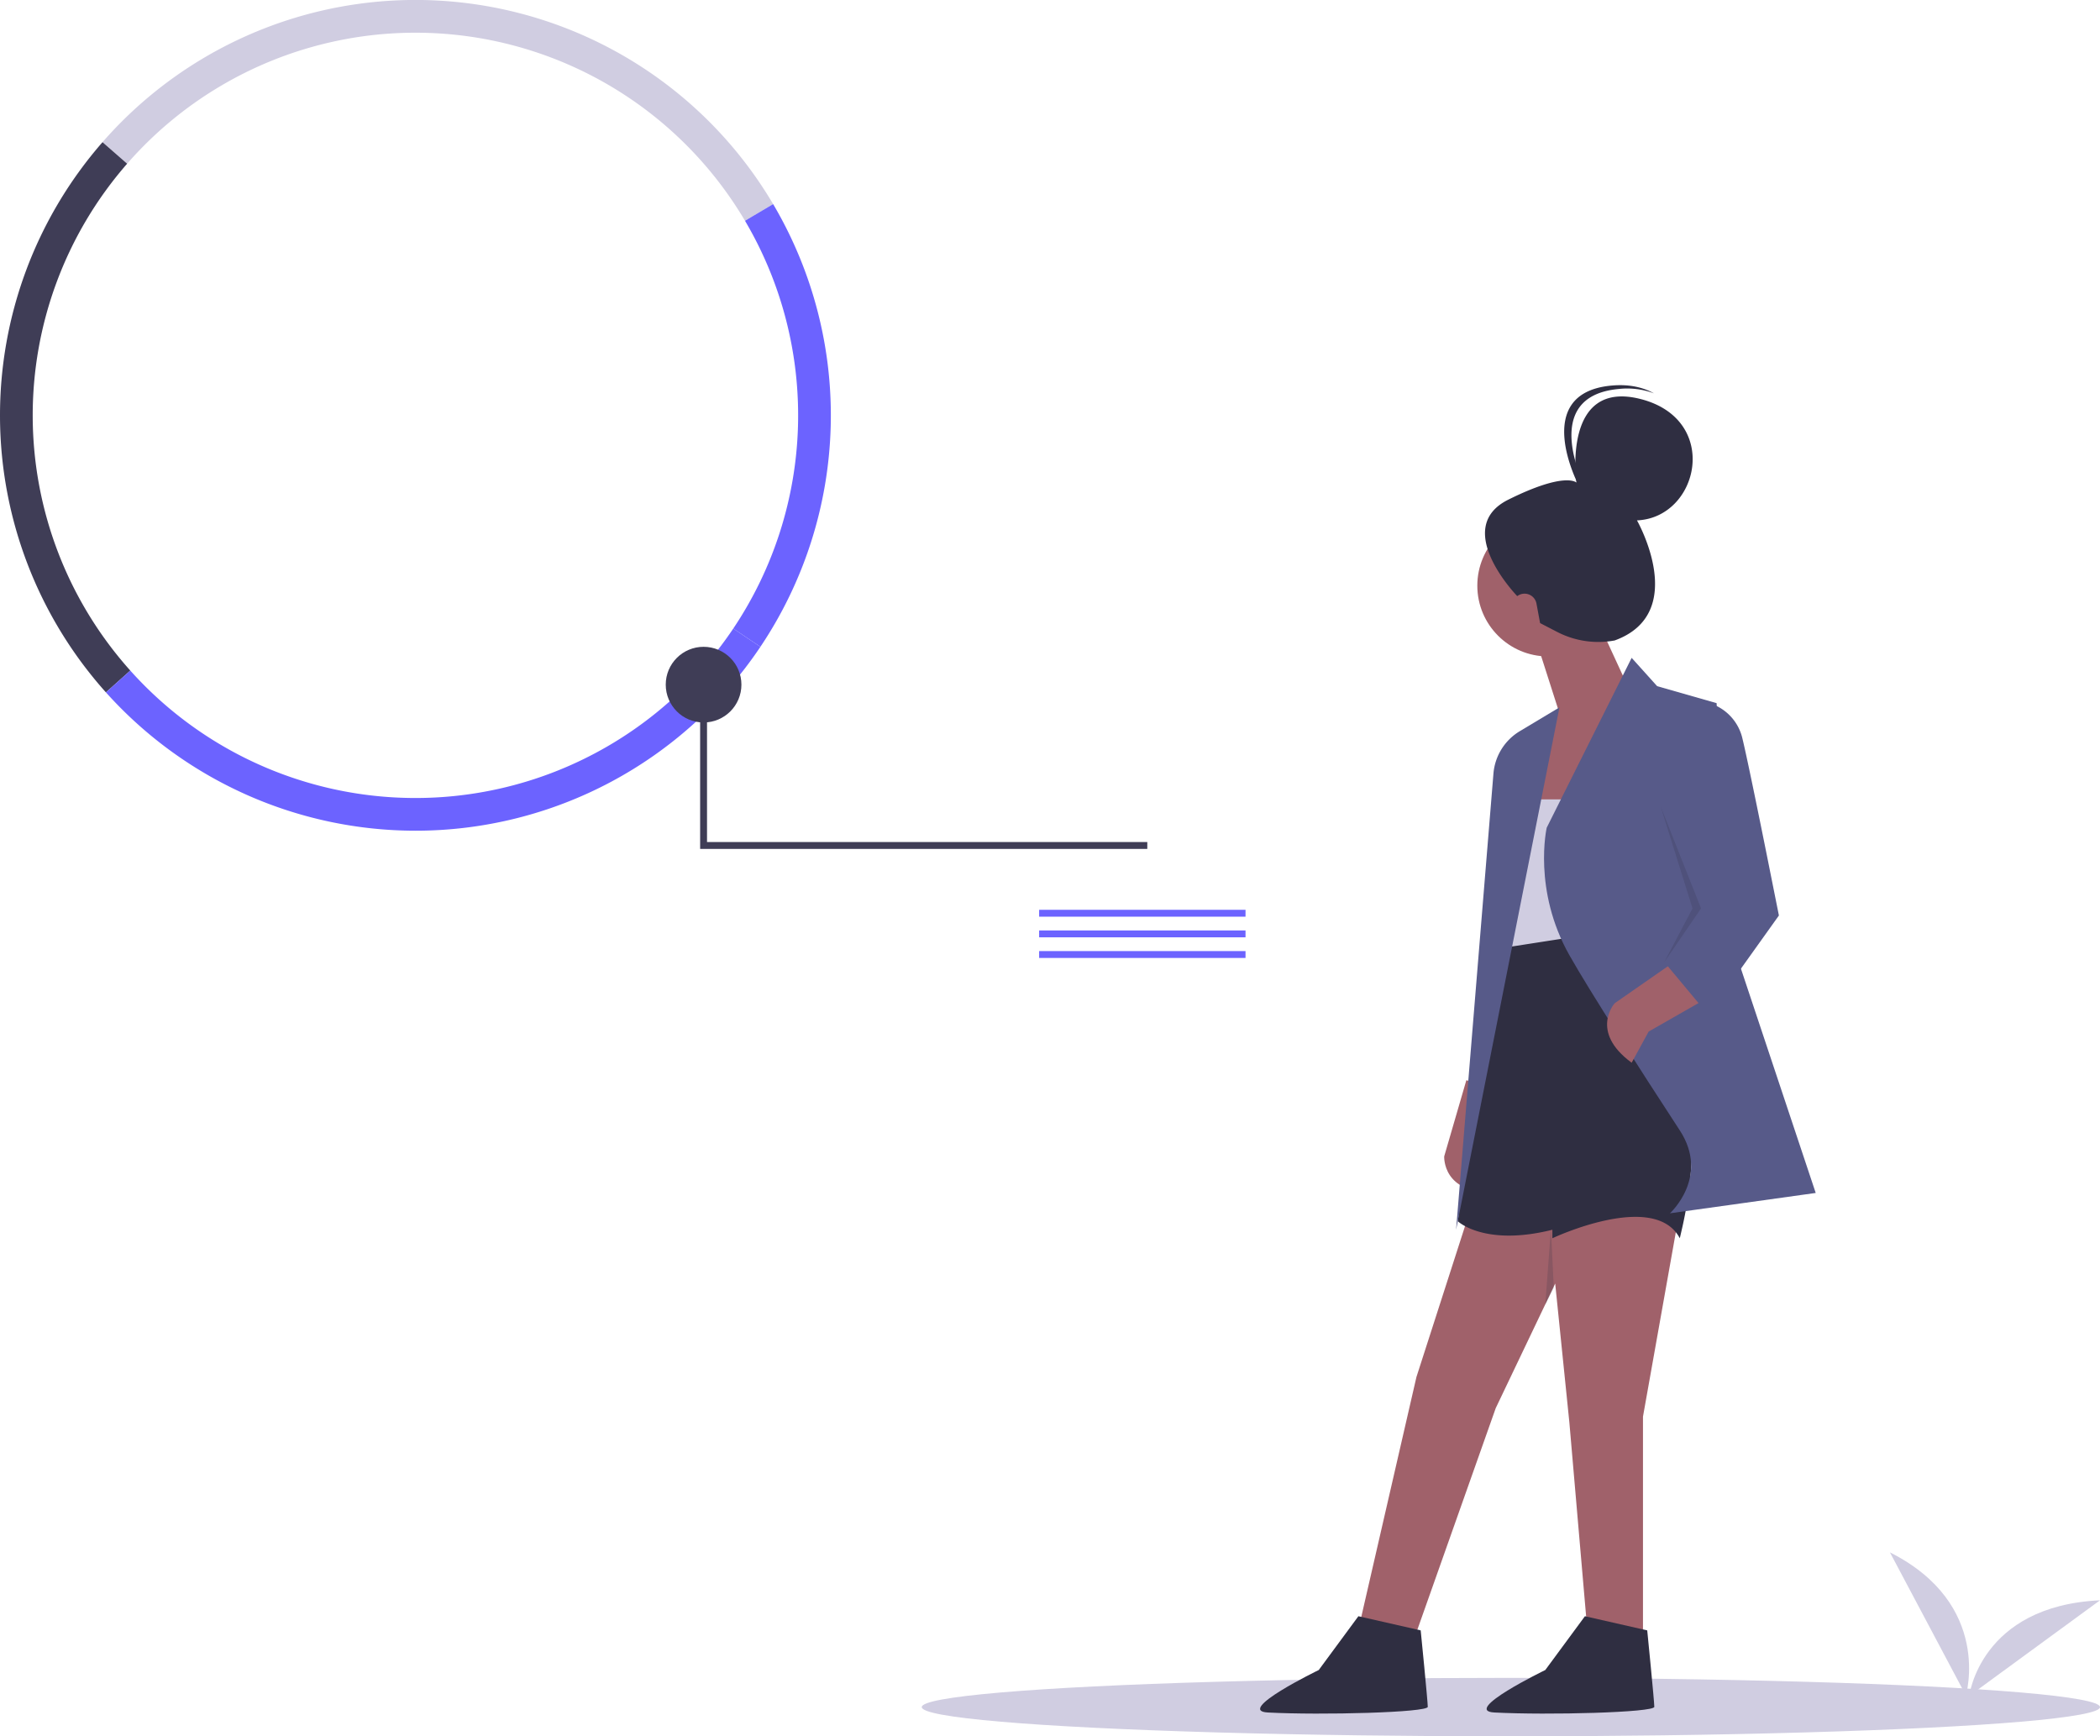<svg id="abc204e0-0cf0-4263-912e-9567c41f6205" data-name="Layer 1" xmlns="http://www.w3.org/2000/svg" width="790.443" height="653.661" viewBox="0 0 790.443 653.661"><title>instant_information</title><ellipse cx="568.694" cy="642.656" rx="221.749" ry="11.005" fill="#d0cde1"/><path d="M485.194,206.278a144.062,144.062,0,0,0-232.56-21.483L243.363,176.693A156.35,156.35,0,0,1,495.789,200.006Z" transform="translate(-204.778 -123.169)" fill="#d0cde1"/><path d="M490.996,366.669l-10.218-6.87a144.133,144.133,0,0,0,4.416-153.521l10.595-6.272a156.447,156.447,0,0,1-4.793,166.663Z" transform="translate(-204.778 -123.169)" fill="#6c63ff"/><path d="M244.646,383.822A156.341,156.341,0,0,1,243.363,176.693l9.271,8.102a144.03,144.03,0,0,0,1.182,190.813Z" transform="translate(-204.778 -123.169)" fill="#3f3d56"/><path d="M361.144,435.9a156.605,156.605,0,0,1-116.498-52.078l9.17-8.215a144.057,144.057,0,0,0,226.962-15.809l10.218,6.87A156.262,156.262,0,0,1,361.144,435.9Z" transform="translate(-204.778 -123.169)" fill="#6c63ff"/><polygon points="431.844 319.583 263.532 319.583 263.532 245.784 266.122 245.784 266.122 316.993 431.844 316.993 431.844 319.583" fill="#3f3d56"/><circle cx="264.827" cy="257.742" r="14.242" fill="#3f3d56"/><rect x="391.132" y="342.509" width="77.683" height="2.589" fill="#6c63ff"/><rect x="391.132" y="350.278" width="77.683" height="2.589" fill="#6c63ff"/><rect x="391.132" y="358.046" width="77.683" height="2.589" fill="#6c63ff"/><path d="M756.713,529.835,748.375,558.511s-.756,14.32,19.048,13.382l-2.4-13.138,9.361-24.02Z" transform="translate(-204.778 -123.169)" fill="#a0616a"/><polygon points="577.917 240.193 586.444 266.839 573.653 290.288 573.653 316.935 590.707 316.935 614.156 261.51 601.366 233.797 577.917 240.193" fill="#a0616a"/><polygon points="593.905 300.947 570.456 300.947 568.324 331.857 565.126 368.096 603.498 358.504 593.905 300.947" fill="#d0cde1"/><polygon points="553.402 455.497 533.151 518.383 511.833 611.113 532.085 617.509 562.995 530.108 585.378 483.21 590.707 535.437 598.168 621.772 618.42 624.97 618.42 533.305 632.276 455.497 553.402 455.497" fill="#a0616a"/><path d="M824.797,736.947l-23.449-5.329-14.922,20.251s-31.598,15.335-19.186,15.988c20.251,1.066,60.221,0,60.221-2.132S824.797,736.947,824.797,736.947Z" transform="translate(-204.778 -123.169)" fill="#2f2e41"/><path d="M739.528,736.947l-23.449-5.329L701.157,751.87s-31.598,15.335-19.186,15.988c20.251,1.066,60.221,0,60.221-2.132S739.528,736.947,739.528,736.947Z" transform="translate(-204.778 -123.169)" fill="#2f2e41"/><path d="M814.671,473.146l-47.964,7.461L753.508,582.93s10.002,9.593,35.583,3.198v3.198s38.371-18.12,47.964,0l.657-2.846a153.47,153.47,0,0,0-6.365-90.663C826.163,482.639,820.267,472.347,814.671,473.146Z" transform="translate(-204.778 -123.169)" fill="#2f2e41"/><circle cx="582.713" cy="220.474" r="26.647" fill="#a0616a"/><path d="M818.935,370.823l-31.976,63.952s-5.329,23.449,8.527,47.964c7.84,13.87,26.683,43.157,41.569,65.976,11.425,17.513-3.716,31.217-3.716,31.217l54.877-7.661L855.174,473.146l-4.263-85.269-22.383-6.395Z" transform="translate(-204.778 -123.169)" fill="#575a89"/><path d="M837.054,483.805l-24.515,17.054s-9.593,10.659,6.395,22.383l6.395-11.725L847.713,498.727Z" transform="translate(-204.778 -123.169)" fill="#a0616a"/><path d="M752.851,586.128l38.904-196.652-14.918,8.951a20.586,20.586,0,0,0-9.926,15.973Z" transform="translate(-204.778 -123.169)" fill="#575a89"/><polygon points="583.779 462.425 584.845 484.809 581.647 491.204 583.779 462.425" fill="#2f2e41" opacity="0.2"/><path d="M837.054,388.943h13.856a18.189,18.189,0,0,1,9.593,11.725c2.132,8.527,9.593,45.832,9.593,45.832l4.263,21.317L847.713,505.122l-15.988-19.186,13.856-20.251-20.251-50.096S822.132,394.272,837.054,388.943Z" transform="translate(-204.778 -123.169)" fill="#575a89"/><polygon points="625.077 303.614 640.27 341.983 626.414 362.234 637.072 341.983 625.077 303.614" fill="#2f2e41" opacity="0.2"/><ellipse cx="593.905" cy="225.803" rx="2.665" ry="4.263" fill="#a0616a"/><path d="M812.546,364.276h0a33.672,33.672,0,0,1-21.62-3.199l-6.453-3.338-1.365-7.347a4.562,4.562,0,0,0-7.236-2.806h0s-24.897-25.592-3.385-36.302,25.662-6.445,25.662-6.445-5.611-39.246,24.387-31.388,21.722,44.647-1.599,45.621C820.937,319.072,840.85,353.983,812.546,364.276Z" transform="translate(-204.778 -123.169)" fill="#2f2e41"/><path d="M801.838,307.415S783.208,272.42,814.089,269.602a28.792,28.792,0,0,1,13.245,1.644c-4.177-2.318-9.492-3.515-15.975-2.923C780.478,271.141,799.108,306.136,799.108,306.136Z" transform="translate(-204.778 -123.169)" fill="#2f2e41"/><path d="M944.735,761.431s10.199-34.317-28.588-53.855Z" transform="translate(-204.778 -123.169)" fill="#d0cde1"/><path d="M946.006,761.615s4.043-33.869,49.216-35.992Z" transform="translate(-204.778 -123.169)" fill="#d0cde1"/></svg>